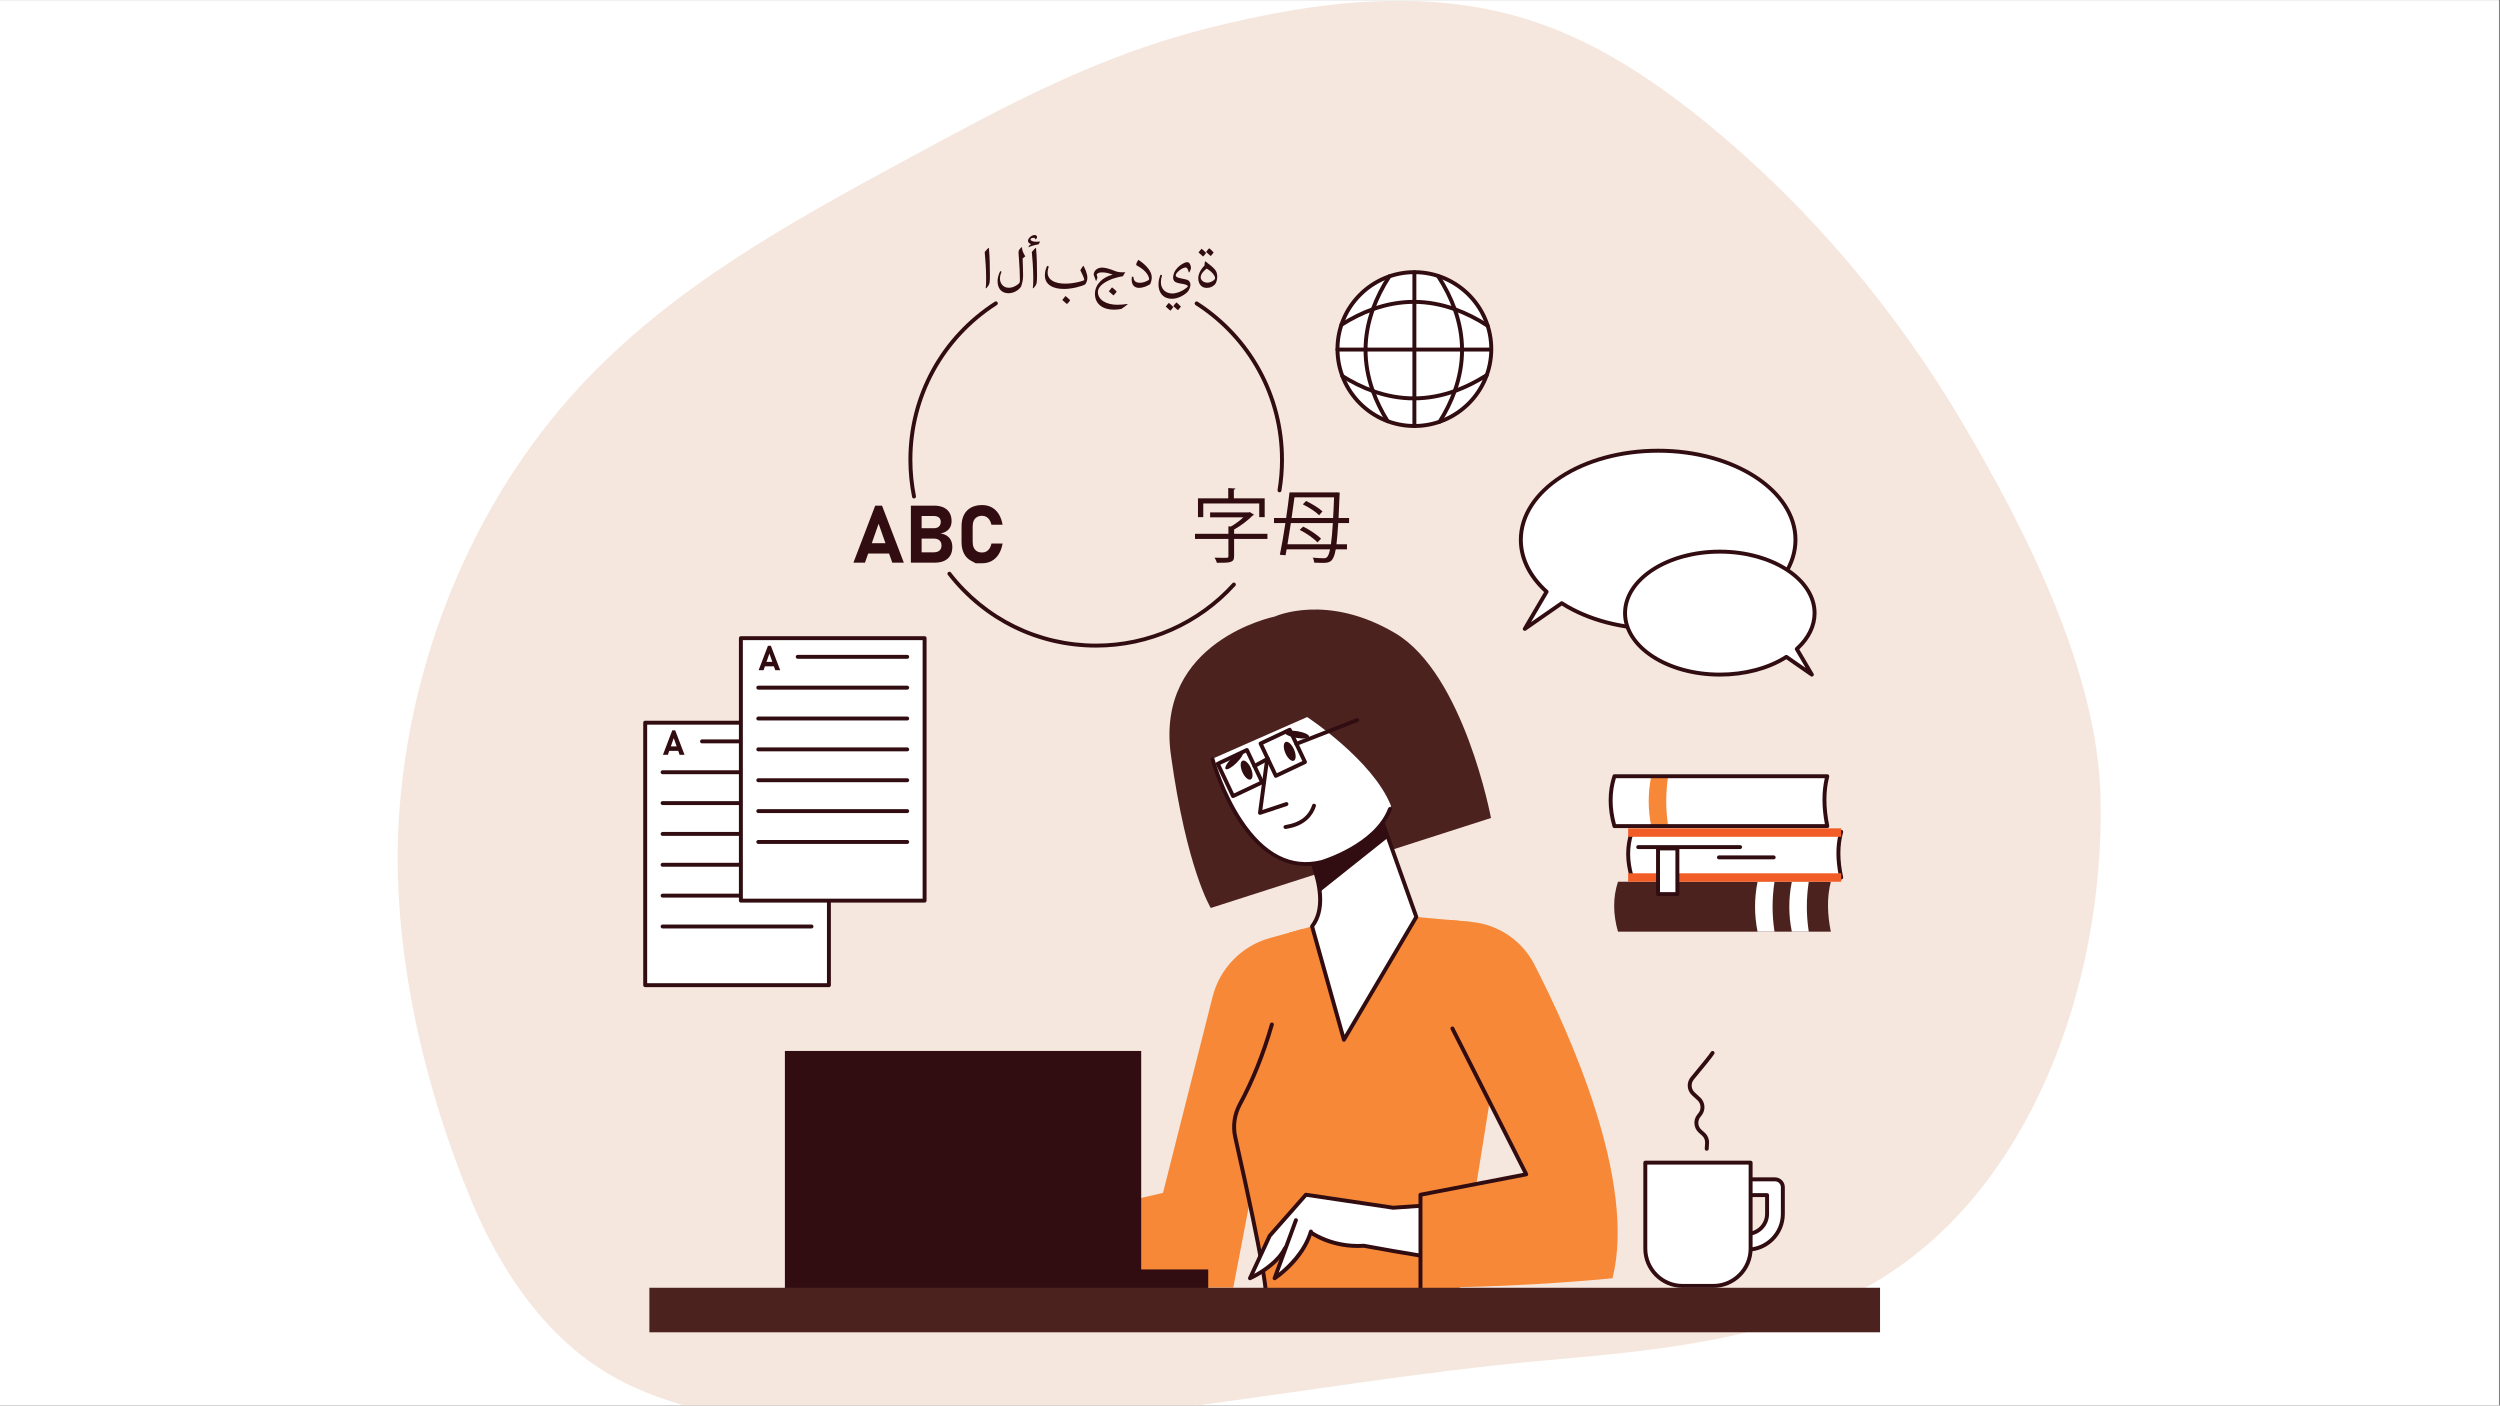 <svg xmlns="http://www.w3.org/2000/svg" xmlns:xlink="http://www.w3.org/1999/xlink" width="1366" zoomAndPan="magnify" viewBox="0 0 1024.5 576" height="768" preserveAspectRatio="xMidYMid meet" version="1.0"><rect x="0" y="0" width="1024.5" height="576" fill="#808080" stroke="none"/><defs><clipPath id="256315f651"><path d="M 0 0.141 L 1024 0.141 L 1024 575.859 L 0 575.859 Z M 0 0.141 " clip-rule="nonzero"/></clipPath><clipPath id="c06045a0b2"><path d="M 162.965 0.348 L 860.871 0.348 L 860.871 575.859 L 162.965 575.859 Z M 162.965 0.348 " clip-rule="nonzero"/></clipPath></defs><g clip-path="url(#256315f651)"><path fill="#ffffff" d="M 0 0.141 L 1024 0.141 L 1024 575.859 L 0 575.859 Z M 0 0.141 " fill-opacity="1" fill-rule="nonzero"/><path fill="#ffffff" d="M 0 0.141 L 1024 0.141 L 1024 575.859 L 0 575.859 Z M 0 0.141 " fill-opacity="1" fill-rule="nonzero"/></g><g clip-path="url(#c06045a0b2)"><path fill="#f5e7de" d="M 163.445 335.699 C 167.539 269.551 194.266 205.445 237.137 158.945 C 274.996 117.879 323.57 91.324 371.258 65.457 C 412.41 43.133 449.875 22.875 495.023 11.527 C 538.852 0.508 585.559 -5.727 629.352 9.059 C 655.629 17.93 679.336 33.895 701.129 51.875 C 742.145 85.711 777.301 127.48 804.832 174.285 C 830.059 217.164 859.75 275.238 860.812 326.938 C 862.426 405.383 831 488.883 768.082 525.645 C 727.594 549.297 678.27 553.48 633.414 557.477 C 582.184 562.039 531.379 570.781 480.352 577.285 C 426.133 584.195 371.277 588.609 316.789 582.516 C 291.375 579.676 265.477 574.281 243.75 559.457 C 221.031 543.965 204.543 519.156 193.352 492.445 C 173.574 445.246 160.223 387.734 163.445 335.699 " fill-opacity="1" fill-rule="nonzero"/></g><path fill="#ffffff" d="M 339.688 403.73 L 264.402 403.73 L 264.402 296.16 L 339.688 296.16 L 339.688 403.73 " fill-opacity="1" fill-rule="nonzero"/><path fill="#310d12" d="M 265.211 402.922 L 338.883 402.922 L 338.883 296.969 L 265.211 296.969 Z M 339.688 404.539 L 264.402 404.539 C 263.957 404.539 263.594 404.176 263.594 403.73 L 263.594 296.16 C 263.594 295.711 263.957 295.352 264.402 295.352 L 339.688 295.352 C 340.137 295.352 340.496 295.711 340.496 296.16 L 340.496 403.73 C 340.496 404.176 340.137 404.539 339.688 404.539 " fill-opacity="1" fill-rule="nonzero"/><path fill="#310d12" d="M 332.559 304.617 L 287.691 304.617 C 287.246 304.617 286.883 304.258 286.883 303.809 C 286.883 303.363 287.246 303.004 287.691 303.004 L 332.559 303.004 C 333.008 303.004 333.367 303.363 333.367 303.809 C 333.367 304.258 333.008 304.617 332.559 304.617 " fill-opacity="1" fill-rule="nonzero"/><path fill="#310d12" d="M 332.559 317.262 L 271.531 317.262 C 271.086 317.262 270.727 316.898 270.727 316.453 C 270.727 316.008 271.086 315.645 271.531 315.645 L 332.559 315.645 C 333.008 315.645 333.367 316.008 333.367 316.453 C 333.367 316.898 333.008 317.262 332.559 317.262 " fill-opacity="1" fill-rule="nonzero"/><path fill="#310d12" d="M 332.559 329.906 L 271.531 329.906 C 271.086 329.906 270.727 329.547 270.727 329.098 C 270.727 328.652 271.086 328.293 271.531 328.293 L 332.559 328.293 C 333.008 328.293 333.367 328.652 333.367 329.098 C 333.367 329.547 333.008 329.906 332.559 329.906 " fill-opacity="1" fill-rule="nonzero"/><path fill="#310d12" d="M 332.559 342.551 L 271.531 342.551 C 271.086 342.551 270.727 342.191 270.727 341.742 C 270.727 341.297 271.086 340.934 271.531 340.934 L 332.559 340.934 C 333.008 340.934 333.367 341.297 333.367 341.742 C 333.367 342.191 333.008 342.551 332.559 342.551 " fill-opacity="1" fill-rule="nonzero"/><path fill="#310d12" d="M 332.559 355.195 L 271.531 355.195 C 271.086 355.195 270.727 354.836 270.727 354.387 C 270.727 353.941 271.086 353.578 271.531 353.578 L 332.559 353.578 C 333.008 353.578 333.367 353.941 333.367 354.387 C 333.367 354.836 333.008 355.195 332.559 355.195 " fill-opacity="1" fill-rule="nonzero"/><path fill="#310d12" d="M 332.559 367.84 L 271.531 367.84 C 271.086 367.84 270.727 367.48 270.727 367.035 C 270.727 366.586 271.086 366.227 271.531 366.227 L 332.559 366.227 C 333.008 366.227 333.367 366.586 333.367 367.035 C 333.367 367.48 333.008 367.84 332.559 367.84 " fill-opacity="1" fill-rule="nonzero"/><path fill="#310d12" d="M 332.559 380.484 L 271.531 380.484 C 271.086 380.484 270.727 380.125 270.727 379.68 C 270.727 379.23 271.086 378.871 271.531 378.871 L 332.559 378.871 C 333.008 378.871 333.367 379.23 333.367 379.68 C 333.367 380.125 333.008 380.484 332.559 380.484 " fill-opacity="1" fill-rule="nonzero"/><path fill="#310d12" d="M 273.508 305.883 L 278.773 305.883 L 278.773 307.699 L 273.508 307.699 Z M 275.496 299.293 L 276.695 299.293 L 280.52 309.305 L 278.492 309.305 L 276.098 302.469 L 273.699 309.305 L 271.672 309.305 L 275.496 299.293 " fill-opacity="1" fill-rule="nonzero"/><path fill="#ffffff" d="M 378.902 369.082 L 303.613 369.082 L 303.613 261.512 L 378.902 261.512 L 378.902 369.082 " fill-opacity="1" fill-rule="nonzero"/><path fill="#310d12" d="M 304.422 368.277 L 378.094 368.277 L 378.094 262.32 L 304.422 262.32 Z M 378.902 369.891 L 303.613 369.891 C 303.168 369.891 302.805 369.531 302.805 369.082 L 302.805 261.512 C 302.805 261.062 303.168 260.703 303.613 260.703 L 378.902 260.703 C 379.348 260.703 379.707 261.062 379.707 261.512 L 379.707 369.082 C 379.707 369.531 379.348 369.891 378.902 369.891 " fill-opacity="1" fill-rule="nonzero"/><path fill="#310d12" d="M 371.773 269.973 L 326.902 269.973 C 326.457 269.973 326.098 269.609 326.098 269.164 C 326.098 268.715 326.457 268.355 326.902 268.355 L 371.773 268.355 C 372.219 268.355 372.578 268.715 372.578 269.164 C 372.578 269.609 372.219 269.973 371.773 269.973 " fill-opacity="1" fill-rule="nonzero"/><path fill="#310d12" d="M 371.773 282.613 L 310.742 282.613 C 310.297 282.613 309.938 282.254 309.938 281.805 C 309.938 281.359 310.297 281 310.742 281 L 371.773 281 C 372.219 281 372.578 281.359 372.578 281.805 C 372.578 282.254 372.219 282.613 371.773 282.613 " fill-opacity="1" fill-rule="nonzero"/><path fill="#310d12" d="M 371.773 295.258 L 310.742 295.258 C 310.297 295.258 309.938 294.898 309.938 294.453 C 309.938 294.004 310.297 293.645 310.742 293.645 L 371.773 293.645 C 372.219 293.645 372.578 294.004 372.578 294.453 C 372.578 294.898 372.219 295.258 371.773 295.258 " fill-opacity="1" fill-rule="nonzero"/><path fill="#310d12" d="M 371.773 307.906 L 310.742 307.906 C 310.297 307.906 309.938 307.543 309.938 307.098 C 309.938 306.652 310.297 306.289 310.742 306.289 L 371.773 306.289 C 372.219 306.289 372.578 306.652 372.578 307.098 C 372.578 307.543 372.219 307.906 371.773 307.906 " fill-opacity="1" fill-rule="nonzero"/><path fill="#310d12" d="M 371.773 320.547 L 310.742 320.547 C 310.297 320.547 309.938 320.188 309.938 319.742 C 309.938 319.293 310.297 318.934 310.742 318.934 L 371.773 318.934 C 372.219 318.934 372.578 319.293 372.578 319.742 C 372.578 320.188 372.219 320.547 371.773 320.547 " fill-opacity="1" fill-rule="nonzero"/><path fill="#310d12" d="M 371.773 333.195 L 310.742 333.195 C 310.297 333.195 309.938 332.832 309.938 332.387 C 309.938 331.941 310.297 331.578 310.742 331.578 L 371.773 331.578 C 372.219 331.578 372.578 331.941 372.578 332.387 C 372.578 332.832 372.219 333.195 371.773 333.195 " fill-opacity="1" fill-rule="nonzero"/><path fill="#310d12" d="M 371.773 345.84 L 310.742 345.84 C 310.297 345.84 309.938 345.477 309.938 345.027 C 309.938 344.582 310.297 344.223 310.742 344.223 L 371.773 344.223 C 372.219 344.223 372.578 344.582 372.578 345.027 C 372.578 345.477 372.219 345.84 371.773 345.84 " fill-opacity="1" fill-rule="nonzero"/><path fill="#310d12" d="M 312.719 271.234 L 317.984 271.234 L 317.984 273.055 L 312.719 273.055 Z M 314.707 264.648 L 315.906 264.648 L 319.734 274.656 L 317.703 274.656 L 315.309 267.82 L 312.91 274.656 L 310.883 274.656 L 314.707 264.648 " fill-opacity="1" fill-rule="nonzero"/><path fill="#310d12" d="M 374.562 204.273 C 374.188 204.273 373.848 204.008 373.773 203.621 C 372.777 198.652 372.27 193.535 372.27 188.418 C 372.27 162.098 385.504 137.879 407.668 123.629 C 408.043 123.391 408.543 123.5 408.785 123.875 C 409.023 124.25 408.914 124.75 408.539 124.992 C 386.84 138.941 373.887 162.652 373.887 188.418 C 373.887 193.426 374.379 198.438 375.355 203.305 C 375.445 203.742 375.16 204.168 374.723 204.258 C 374.668 204.266 374.613 204.273 374.562 204.273 " fill-opacity="1" fill-rule="nonzero"/><path fill="#310d12" d="M 524.336 201.746 C 524.293 201.746 524.25 201.742 524.203 201.734 C 523.762 201.664 523.465 201.246 523.539 200.809 C 524.211 196.742 524.555 192.574 524.555 188.418 C 524.555 162.676 511.617 138.977 489.945 125.023 C 489.57 124.781 489.465 124.277 489.703 123.902 C 489.945 123.531 490.445 123.422 490.824 123.66 C 512.953 137.914 526.168 162.121 526.168 188.418 C 526.168 192.66 525.82 196.918 525.133 201.07 C 525.066 201.465 524.727 201.746 524.336 201.746 " fill-opacity="1" fill-rule="nonzero"/><path fill="#310d12" d="M 449.219 265.379 C 425.289 265.379 403.129 254.523 388.422 235.602 C 388.152 235.25 388.215 234.742 388.566 234.469 C 388.918 234.195 389.426 234.258 389.699 234.613 C 404.098 253.137 425.789 263.762 449.219 263.762 C 470.441 263.762 490.793 254.738 505.055 239 C 505.355 238.668 505.863 238.645 506.195 238.941 C 506.523 239.242 506.551 239.754 506.25 240.086 C 491.684 256.16 470.898 265.379 449.219 265.379 " fill-opacity="1" fill-rule="nonzero"/><path fill="#310d12" d="M 354.02 222.594 L 366.309 222.594 L 366.309 226.832 L 354.02 226.832 Z M 358.664 207.215 L 361.457 207.215 L 370.391 230.578 L 365.652 230.578 L 360.059 214.621 L 354.469 230.578 L 349.73 230.578 L 358.664 207.215 " fill-opacity="1" fill-rule="nonzero"/><path fill="#310d12" d="M 375.211 226.336 L 382.664 226.336 C 383.672 226.336 384.449 226.094 385.004 225.605 C 385.555 225.117 385.828 224.434 385.828 223.555 L 385.828 223.508 C 385.828 222.918 385.707 222.414 385.461 221.996 C 385.215 221.578 384.852 221.262 384.375 221.043 C 383.898 220.82 383.328 220.711 382.664 220.711 L 375.211 220.711 L 375.211 216.469 L 382.664 216.469 C 383.574 216.469 384.281 216.238 384.777 215.777 C 385.273 215.32 385.523 214.672 385.523 213.836 C 385.523 213.086 385.273 212.5 384.777 212.082 C 384.281 211.664 383.574 211.457 382.664 211.457 L 375.211 211.457 L 375.211 207.215 L 382.809 207.215 C 384.32 207.215 385.609 207.465 386.68 207.961 C 387.75 208.461 388.566 209.184 389.121 210.129 C 389.68 211.078 389.957 212.215 389.957 213.543 C 389.957 214.453 389.777 215.262 389.418 215.965 C 389.062 216.664 388.539 217.242 387.852 217.691 C 387.168 218.141 386.344 218.445 385.379 218.605 C 386.406 218.746 387.289 219.059 388.023 219.547 C 388.758 220.035 389.312 220.668 389.695 221.449 C 390.074 222.234 390.262 223.137 390.262 224.164 L 390.262 224.215 C 390.262 225.555 389.984 226.699 389.418 227.652 C 388.859 228.605 388.039 229.332 386.961 229.832 C 385.887 230.328 384.594 230.578 383.082 230.578 L 375.211 230.578 Z M 373.281 207.215 L 377.684 207.215 L 377.684 230.578 L 373.281 230.578 L 373.281 207.215 " fill-opacity="1" fill-rule="nonzero"/><path fill="#310d12" d="M 399.82 230.82 C 399.82 230.82 399.191 230.48 397.926 229.797 C 396.664 229.117 395.699 228.125 395.035 226.824 C 394.371 225.523 394.039 223.953 394.039 222.109 L 394.039 215.699 C 394.039 213.855 394.371 212.281 395.035 210.98 C 395.699 209.68 396.664 208.688 397.926 208.004 C 399.191 207.316 400.711 206.973 402.488 206.973 C 403.957 206.973 405.27 207.289 406.426 207.922 C 407.582 208.555 408.539 209.473 409.293 210.676 C 410.047 211.883 410.57 213.336 410.859 215.039 L 406.297 215.039 C 406.125 214.27 405.859 213.609 405.504 213.062 C 405.145 212.516 404.711 212.098 404.199 211.809 C 403.691 211.52 403.121 211.375 402.488 211.375 C 401.664 211.375 400.965 211.543 400.383 211.883 C 399.805 212.219 399.367 212.711 399.059 213.359 C 398.754 214.008 398.602 214.789 398.602 215.699 L 398.602 222.109 C 398.602 223.02 398.754 223.797 399.059 224.438 C 399.367 225.082 399.805 225.57 400.383 225.91 C 400.965 226.246 401.664 226.414 402.488 226.414 C 403.133 226.414 403.711 226.273 404.227 225.992 C 404.738 225.707 405.172 225.293 405.527 224.742 C 405.879 224.199 406.137 223.535 406.297 222.754 L 410.859 222.754 C 410.559 224.453 410.031 225.91 409.277 227.113 C 408.523 228.32 407.57 229.238 406.418 229.871 C 405.266 230.504 403.957 230.82 402.488 230.82 C 400.711 230.82 399.82 230.82 399.82 230.82 " fill-opacity="1" fill-rule="nonzero"/><path fill="#310d12" d="M 403.934 118.047 C 404.094 117.039 404.109 115.898 404.109 114.836 L 404.109 113.262 C 404.109 110.32 403.789 106.047 403.531 103.266 C 403.98 102.688 404.609 102.016 405.105 101.562 L 405.25 101.613 C 405.586 105.113 405.668 109.18 405.668 112.926 C 405.668 113.902 405.637 114.867 405.555 115.574 C 405.508 116.457 405.074 117.133 404.141 118.164 L 403.934 118.047 " fill-opacity="1" fill-rule="nonzero"/><path fill="#310d12" d="M 418.809 101.324 C 418.809 102.465 419.309 103.719 420.16 105.035 C 419.852 105.34 419.5 105.629 419.066 105.934 C 419.148 108.008 419.258 110.562 419.258 112.637 C 419.258 113.727 419.258 115.078 418.473 117.359 C 417.973 118.164 417.348 118.707 416.641 119.16 C 415.613 119.832 414.344 120.172 413.281 120.172 C 411.887 120.172 410.73 119.688 409.941 118.789 C 409.203 117.938 408.801 116.715 408.801 115.156 C 408.801 113.809 409.234 112.457 409.875 111.109 L 410.453 111.332 C 410.055 112.25 409.781 113.199 409.781 114.129 C 409.781 115.078 410.039 115.898 410.598 116.621 C 411.258 117.488 412.238 117.922 413.379 117.922 C 414.453 117.922 415.371 117.617 416.16 117.148 C 416.961 116.73 417.586 116.234 417.91 115.641 C 417.941 115.301 417.957 114.965 417.957 114.645 C 417.957 112.219 417.797 109.246 417.539 105.66 C 417.492 105.004 417.395 104.262 417.395 103.559 C 417.395 103.09 417.441 102.656 417.73 102.285 C 417.957 101.949 418.297 101.613 418.695 101.273 L 418.809 101.324 " fill-opacity="1" fill-rule="nonzero"/><path fill="#310d12" d="M 423.242 118.047 C 423.406 117.039 423.422 115.898 423.422 114.836 L 423.422 113.262 C 423.422 110.32 423.098 106.047 422.84 103.266 C 423.293 102.688 423.918 102.016 424.418 101.562 L 424.562 101.613 C 424.898 105.113 424.98 109.18 424.98 112.926 C 424.98 113.902 424.945 114.867 424.867 115.574 C 424.816 116.457 424.383 117.133 423.453 118.164 Z M 426.234 99.043 C 426.039 99.445 425.828 99.812 425.605 100.133 C 424 100.391 422.602 100.809 421.43 101.34 L 421.395 101.289 L 421.781 100.617 C 421.926 100.441 422.246 100.184 422.52 100.086 L 422.52 100.039 C 421.766 99.812 421.27 99.332 421.27 98.641 C 421.27 98.207 421.574 97.645 422.023 97.227 C 422.551 96.711 423.309 96.309 423.965 96.309 C 424.609 96.309 424.98 96.68 424.98 97.098 C 424.98 97.516 424.723 97.836 424.465 98.141 L 424.434 98.141 C 424.258 97.789 424.094 97.562 423.918 97.516 C 423.805 97.484 423.613 97.469 423.422 97.469 C 422.855 97.469 422.297 97.789 422.297 98.027 C 422.297 98.801 423.645 99.059 424.594 99.059 C 425.141 99.059 425.684 99.023 426.234 98.996 L 426.234 99.043 " fill-opacity="1" fill-rule="nonzero"/><path fill="#310d12" d="M 436.625 121.309 C 437.285 121.793 437.926 122.371 438.555 123.031 C 438.199 123.609 437.766 124.137 437.219 124.605 C 436.594 124.012 435.969 123.496 435.324 122.949 C 435.758 122.371 436.191 121.809 436.625 121.309 Z M 436.066 118.418 C 431.613 118.418 428.191 116.781 428.191 112.828 C 428.191 111.527 428.449 110.242 429.141 108.941 L 429.781 109.211 C 429.477 110.129 429.316 110.945 429.316 111.652 C 429.316 114.902 432.516 116.234 436.547 116.234 C 438.426 116.234 440.258 115.961 442.039 115.543 C 442.777 115.367 443.504 115.172 444.16 114.887 C 444.289 114.836 444.32 114.758 444.32 114.707 C 444.32 113.953 443.551 112.379 442.715 110.738 C 443.102 110.047 443.504 109.438 443.922 108.922 L 444 108.922 C 444.738 110.223 445.605 112.234 445.605 113.824 C 445.605 115.027 445.203 115.75 444.754 116.508 C 443.359 117.359 439.246 118.418 436.066 118.418 " fill-opacity="1" fill-rule="nonzero"/><path fill="#310d12" d="M 455.695 117.762 C 456.355 118.242 456.996 118.82 457.625 119.48 C 457.27 120.059 456.836 120.586 456.289 121.055 C 455.664 120.461 455.035 119.945 454.395 119.398 C 454.828 118.82 455.262 118.258 455.695 117.762 Z M 455.922 112.523 C 454.059 111.832 452.934 111.625 451.457 111.625 C 450.539 111.625 449.863 111.91 449.414 112.426 L 449.734 113.777 L 449.285 115.047 L 449.109 115.094 L 448.18 112.555 C 448.309 110.77 449.734 109.664 451.664 109.664 C 452.742 109.664 454.445 110.047 456.934 111.059 C 457.707 111.363 458.492 111.559 459.68 111.574 L 461.094 111.559 L 461.109 111.59 L 460.145 113.215 C 459.051 113.324 456.598 114 455.855 114.273 C 452.34 115.59 449.914 117.488 449.914 119.625 C 449.914 122.965 453.445 124.895 457.93 124.895 C 459.375 124.895 460.742 124.75 462.059 124.543 L 462.105 124.703 C 461.285 125.375 460.371 126.113 459.488 126.613 C 458.652 126.773 457.59 126.902 456.453 126.902 C 452.227 126.902 448.707 124.848 448.707 120.379 C 448.707 116.555 451.938 113.52 455.938 112.57 L 455.922 112.523 " fill-opacity="1" fill-rule="nonzero"/><path fill="#310d12" d="M 464.469 113.406 C 464.516 114.785 465.094 115.879 467.105 115.879 C 468.355 115.879 469.418 115.496 470.59 114.836 C 470.797 114.723 470.91 114.578 470.91 114.449 C 470.91 113.582 470.348 112.441 469.398 111.398 C 468.484 110.418 467.266 109.551 466.121 108.969 C 465.738 108.777 465.609 108.57 465.609 108.375 C 465.609 107.977 466.059 107.141 466.426 106.547 L 466.555 106.527 C 467.859 107.332 469.32 108.523 470.398 109.855 C 471.375 111.074 471.988 112.312 471.988 113.664 C 471.988 114.66 471.73 115.609 471.312 116.477 C 469.883 117.324 468.355 117.969 466.844 117.969 C 465.016 117.969 463.762 116.957 463.762 114.578 C 463.762 114.324 463.762 113.922 463.844 113.406 L 464.469 113.406 " fill-opacity="1" fill-rule="nonzero"/><path fill="#310d12" d="M 482.703 127.109 C 482.043 126.484 481.465 125.969 480.824 125.441 C 481.242 124.863 481.691 124.332 482.094 123.914 C 482.75 124.43 483.297 124.957 483.922 125.633 C 483.473 126.277 483.152 126.691 482.703 127.109 Z M 479.602 127.32 C 478.941 126.691 478.363 126.18 477.723 125.648 C 478.141 125.07 478.59 124.543 478.992 124.125 C 479.652 124.637 480.195 125.168 480.824 125.844 C 480.375 126.484 480.051 126.902 479.602 127.32 Z M 487.168 111.625 C 486.863 110.258 486.398 109.613 485.949 109.613 C 485.242 109.613 484.246 110.082 483.395 110.754 C 482.492 111.461 481.82 112.25 481.82 112.828 C 481.82 114.258 485.996 114.082 487.121 114.996 C 487.539 115.383 487.828 115.898 487.828 116.797 C 487.828 117.648 487.25 119.062 486.508 119.77 C 484.938 121.246 482.477 122.438 480.309 122.438 C 476.566 122.438 474.75 119.914 474.75 116.539 C 474.75 115.047 475.086 113.758 475.602 112.57 L 476.23 112.781 C 475.875 113.855 475.73 114.773 475.73 115.59 C 475.73 118.629 477.805 120.27 480.453 120.27 C 481.449 120.27 483.168 119.883 484.793 118.934 C 485.82 118.324 486.785 117.566 486.785 117.324 C 486.785 116.844 485.609 116.477 484.277 116.281 C 482.863 116.074 481.754 115.77 481.336 115.301 C 481 114.93 480.742 114.48 480.742 113.855 C 480.742 112.234 481.434 110.867 482.527 109.727 C 483.652 108.57 485.402 107.445 486.508 107.445 C 487.023 107.445 487.395 107.703 487.684 108.297 C 487.941 108.844 488.07 109.375 488.07 109.809 C 488.07 110.191 487.684 111.027 487.41 111.59 L 487.168 111.625 " fill-opacity="1" fill-rule="nonzero"/><path fill="#310d12" d="M 496.133 104.922 C 495.477 104.297 494.895 103.781 494.254 103.25 C 494.672 102.672 495.121 102.141 495.523 101.723 C 496.184 102.238 496.727 102.77 497.355 103.445 C 496.906 104.086 496.582 104.504 496.133 104.922 Z M 492.039 113.664 C 492.039 114.852 493.34 115.832 494.723 115.832 C 495.652 115.832 496.473 115.508 497.227 114.965 C 497.738 114.594 497.934 114.242 497.934 113.902 C 497.934 113.359 497.5 112.699 497.066 112.152 C 496.406 111.332 495.426 110.609 494.48 110.062 C 492.969 111.27 492.039 112.457 492.039 113.664 Z M 493.035 105.129 C 492.375 104.504 491.797 103.988 491.156 103.461 C 491.57 102.883 492.02 102.352 492.422 101.934 C 493.082 102.445 493.629 102.98 494.254 103.652 C 493.805 104.297 493.484 104.715 493.035 105.129 Z M 493.789 107.188 L 494.012 107.105 C 495.012 108.039 498.027 109.887 498.578 111.703 C 498.785 112.395 498.816 112.906 498.816 113.504 C 498.816 114.48 498.461 115.879 497.949 116.492 C 496.953 117.551 495.797 117.969 494.625 117.969 C 493.82 117.969 493.18 117.809 492.695 117.488 C 491.57 116.766 491.039 115.48 491.039 113.922 C 491.039 112.844 491.539 111.668 492.02 110.836 C 492.391 110.191 492.871 109.551 493.613 108.797 C 493.613 108.266 493.707 107.719 493.789 107.188 " fill-opacity="1" fill-rule="nonzero"/><path fill="#310d12" d="M 493.098 206.32 L 493.098 211.914 L 490.926 211.914 L 490.926 204.211 L 503.332 204.211 L 503.332 200 L 506.293 200.199 C 506.262 200.43 506.098 200.594 505.637 200.66 L 505.637 204.211 L 518.27 204.211 L 518.27 211.914 L 516.031 211.914 L 516.031 206.32 Z M 519.387 218.758 L 519.387 220.863 L 505.734 220.863 L 505.734 227.973 C 505.734 230.605 504.152 230.637 498.691 230.637 C 498.527 230.047 498.098 229.156 497.738 228.531 C 499.055 228.566 500.336 228.598 501.258 228.598 C 503.301 228.598 503.398 228.598 503.398 227.941 L 503.398 220.863 L 489.711 220.863 L 489.711 218.758 L 503.398 218.758 L 503.398 215.699 L 504.418 215.762 C 506.195 214.746 508.07 213.363 509.516 212.012 L 495.895 212.012 L 495.895 209.973 L 511.754 209.973 L 512.148 209.84 L 513.895 210.926 C 513.828 211.09 513.598 211.191 513.402 211.223 C 511.523 213.133 508.531 215.434 505.734 217.012 L 505.734 218.758 L 519.387 218.758 " fill-opacity="1" fill-rule="nonzero"/><path fill="#310d12" d="M 540.578 211.125 C 539.195 209.711 536.301 207.867 533.898 206.68 L 535.215 205.301 C 537.617 206.418 540.512 208.195 541.957 209.578 Z M 534.027 215.797 C 536.66 217.082 539.82 219.152 541.367 220.766 L 539.887 222.277 C 538.406 220.633 535.312 218.496 532.613 217.145 Z M 546.301 212.277 C 546.465 209.809 546.598 207.012 546.699 203.82 L 530.477 203.82 C 530.113 206.484 529.719 209.379 529.293 212.277 Z M 528.996 214.348 C 528.535 217.41 528.043 220.402 527.613 223.035 L 545.414 223.035 C 545.711 220.93 545.973 218.102 546.203 214.348 Z M 552.848 214.348 L 548.41 214.348 C 548.176 218.035 547.949 220.863 547.684 223.035 L 551.996 223.035 L 551.996 225.109 L 547.387 225.109 C 546.465 230.309 544.988 230.672 541.992 230.672 C 540.973 230.672 539.754 230.637 538.57 230.574 C 538.535 229.98 538.309 229.09 537.945 228.531 C 539.984 228.73 541.73 228.762 542.52 228.762 C 543.605 228.762 544.363 228.434 545.051 225.109 L 527.254 225.109 C 527.121 225.965 526.957 226.789 526.824 227.543 L 524.488 227.348 C 525.211 223.957 526.004 219.254 526.758 214.348 L 522.086 214.348 L 522.086 212.277 L 527.055 212.277 C 527.613 208.59 528.074 204.938 528.438 201.777 L 547.289 201.777 L 547.785 201.746 C 547.914 201.746 548.047 201.777 549.035 201.875 C 549.035 202.074 548.969 202.406 548.969 202.602 C 548.836 206.289 548.672 209.512 548.539 212.277 L 552.848 212.277 L 552.848 214.348 " fill-opacity="1" fill-rule="nonzero"/><path fill="#ffffff" d="M 611.125 143.055 C 611.125 160.457 597.02 174.57 579.613 174.57 C 562.211 174.57 548.102 160.457 548.102 143.055 C 548.102 125.648 562.211 111.535 579.613 111.535 C 597.02 111.535 611.125 125.648 611.125 143.055 " fill-opacity="1" fill-rule="nonzero"/><path fill="#310d12" d="M 579.613 112.344 C 562.684 112.344 548.91 126.121 548.91 143.055 C 548.91 159.984 562.684 173.762 579.613 173.762 C 596.543 173.762 610.316 159.984 610.316 143.055 C 610.316 126.121 596.543 112.344 579.613 112.344 Z M 579.613 175.379 C 561.793 175.379 547.293 160.879 547.293 143.055 C 547.293 125.23 561.793 110.73 579.613 110.73 C 597.434 110.73 611.934 125.23 611.934 143.055 C 611.934 160.879 597.434 175.379 579.613 175.379 " fill-opacity="1" fill-rule="nonzero"/><path fill="#310d12" d="M 579.613 175.379 C 579.168 175.379 578.805 175.016 578.805 174.57 L 578.805 111.535 C 578.805 111.09 579.168 110.727 579.613 110.727 C 580.062 110.727 580.422 111.09 580.422 111.535 L 580.422 174.57 C 580.422 175.016 580.062 175.379 579.613 175.379 " fill-opacity="1" fill-rule="nonzero"/><path fill="#310d12" d="M 568.648 173.414 C 568.375 173.414 568.113 173.277 567.961 173.031 C 565.383 168.875 563.32 164.668 561.844 160.527 C 561.836 160.508 561.828 160.488 561.82 160.465 C 559.781 154.738 558.766 148.945 558.797 143.242 C 558.82 137.691 559.84 132.055 561.824 126.492 C 561.828 126.473 561.836 126.449 561.844 126.43 C 563.469 121.898 565.766 117.316 568.672 112.809 C 568.914 112.438 569.414 112.328 569.785 112.57 C 570.164 112.809 570.27 113.312 570.027 113.688 C 567.199 118.07 564.965 122.523 563.383 126.926 C 563.379 126.945 563.371 126.965 563.363 126.984 C 561.43 132.391 560.438 137.863 560.414 143.25 C 560.383 148.785 561.375 154.414 563.363 159.977 C 563.371 159.996 563.379 160.02 563.383 160.039 C 564.824 164.055 566.824 168.137 569.332 172.18 C 569.57 172.559 569.449 173.055 569.07 173.293 C 568.941 173.375 568.793 173.414 568.648 173.414 " fill-opacity="1" fill-rule="nonzero"/><path fill="#310d12" d="M 589.969 173.633 C 589.82 173.633 589.672 173.59 589.539 173.508 C 589.164 173.273 589.047 172.773 589.281 172.395 C 591.84 168.312 593.891 164.152 595.371 160.035 C 595.379 160.016 595.383 159.996 595.391 159.977 C 597.379 154.414 598.371 148.785 598.34 143.25 C 598.316 137.859 597.324 132.391 595.391 126.984 C 595.379 126.961 595.375 126.941 595.371 126.922 C 593.754 122.426 591.473 117.906 588.59 113.488 C 588.348 113.113 588.449 112.613 588.824 112.371 C 589.199 112.125 589.699 112.23 589.941 112.605 C 592.906 117.148 595.25 121.801 596.91 126.43 C 596.918 126.453 596.926 126.473 596.93 126.496 C 598.914 132.055 599.934 137.688 599.957 143.242 C 599.988 148.945 598.973 154.742 596.93 160.469 C 596.926 160.488 596.918 160.508 596.91 160.527 C 595.387 164.773 593.281 169.055 590.656 173.254 C 590.5 173.496 590.238 173.633 589.969 173.633 " fill-opacity="1" fill-rule="nonzero"/><path fill="#310d12" d="M 610.461 144.055 L 548.102 144.055 C 547.652 144.055 547.289 143.691 547.289 143.246 C 547.289 142.797 547.652 142.438 548.102 142.438 L 610.461 142.438 C 610.906 142.438 611.266 142.797 611.266 143.246 C 611.266 143.691 610.906 144.055 610.461 144.055 " fill-opacity="1" fill-rule="nonzero"/><path fill="#310d12" d="M 579.348 164.062 C 573.707 164.062 567.984 163.039 562.332 161.016 C 562.293 161.004 562.262 160.988 562.23 160.973 C 558.07 159.48 553.848 157.406 549.676 154.801 C 549.297 154.566 549.184 154.066 549.418 153.688 C 549.652 153.309 550.152 153.191 550.531 153.43 C 554.637 155.992 558.789 158.031 562.875 159.488 C 562.91 159.5 562.941 159.516 562.973 159.531 C 568.508 161.496 574.105 162.473 579.605 162.445 C 584.965 162.422 590.406 161.441 595.781 159.531 C 595.812 159.512 595.844 159.5 595.879 159.488 C 600.164 157.957 604.52 155.793 608.832 153.055 C 609.207 152.812 609.707 152.926 609.945 153.301 C 610.184 153.68 610.074 154.18 609.699 154.418 C 605.32 157.199 600.887 159.406 596.523 160.973 C 596.488 160.988 596.457 161.004 596.426 161.016 C 590.844 163.012 585.188 164.039 579.613 164.062 C 579.527 164.062 579.438 164.062 579.348 164.062 " fill-opacity="1" fill-rule="nonzero"/><path fill="#310d12" d="M 609.645 134.285 C 609.492 134.285 609.34 134.242 609.207 134.152 C 604.742 131.277 600.262 129.031 595.879 127.473 C 595.844 127.461 595.809 127.445 595.773 127.43 C 590.402 125.52 584.965 124.539 579.605 124.516 C 574.109 124.496 568.508 125.465 562.977 127.43 C 562.941 127.445 562.91 127.461 562.871 127.473 C 558.68 128.965 554.395 131.082 550.141 133.773 C 549.762 134.008 549.262 133.895 549.023 133.52 C 548.785 133.145 548.898 132.641 549.277 132.402 C 553.598 129.672 557.957 127.512 562.23 125.988 C 562.262 125.969 562.293 125.953 562.332 125.945 C 568.074 123.891 573.879 122.855 579.617 122.898 C 585.188 122.922 590.844 123.945 596.426 125.945 C 596.457 125.957 596.492 125.969 596.523 125.988 C 600.988 127.586 605.551 129.875 610.082 132.797 C 610.457 133.039 610.566 133.539 610.324 133.91 C 610.168 134.152 609.91 134.285 609.645 134.285 " fill-opacity="1" fill-rule="nonzero"/><path fill="#ffffff" d="M 679.512 184.699 C 648.43 184.699 623.238 201.047 623.238 221.211 C 623.238 229.152 627.16 236.5 633.797 242.492 L 624.852 257.719 L 639.992 247.195 C 650.156 253.699 664.109 257.719 679.512 257.719 C 710.59 257.719 735.785 241.371 735.785 221.211 C 735.785 201.047 710.59 184.699 679.512 184.699 " fill-opacity="1" fill-rule="nonzero"/><path fill="#310d12" d="M 639.992 246.387 C 640.145 246.387 640.297 246.43 640.43 246.516 C 650.902 253.219 664.781 256.91 679.512 256.91 C 710.094 256.91 734.977 240.895 734.977 221.211 C 734.977 201.523 710.094 185.512 679.512 185.512 C 648.926 185.512 624.043 201.523 624.043 221.211 C 624.043 228.66 627.605 235.812 634.34 241.891 C 634.625 242.148 634.688 242.566 634.496 242.898 L 627.414 254.953 L 639.535 246.531 C 639.672 246.434 639.832 246.387 639.992 246.387 Z M 624.855 258.527 C 624.656 258.527 624.457 258.453 624.305 258.309 C 624.023 258.051 623.965 257.637 624.156 257.309 L 632.77 242.645 C 626.004 236.348 622.43 228.945 622.43 221.211 C 622.43 200.633 648.035 183.895 679.512 183.895 C 710.984 183.895 736.594 200.633 736.594 221.211 C 736.594 241.785 710.984 258.527 679.512 258.527 C 664.688 258.527 650.688 254.852 640.016 248.164 L 625.312 258.379 C 625.176 258.48 625.016 258.527 624.855 258.527 " fill-opacity="1" fill-rule="nonzero"/><path fill="#ffffff" d="M 704.777 226.066 C 726.227 226.066 743.613 237.344 743.613 251.258 C 743.613 256.742 740.906 261.809 736.324 265.941 L 742.5 276.453 L 732.051 269.191 C 725.035 273.68 715.406 276.453 704.777 276.453 C 683.328 276.453 665.945 265.172 665.945 251.258 C 665.945 237.344 683.328 226.066 704.777 226.066 " fill-opacity="1" fill-rule="nonzero"/><path fill="#310d12" d="M 704.777 226.871 C 683.809 226.871 666.75 237.812 666.75 251.258 C 666.75 264.707 683.809 275.645 704.777 275.645 C 714.895 275.645 724.426 273.109 731.613 268.508 C 731.887 268.332 732.242 268.34 732.508 268.527 L 739.938 273.688 L 735.625 266.352 C 735.434 266.023 735.496 265.602 735.781 265.344 C 740.375 261.199 742.805 256.328 742.805 251.258 C 742.805 237.812 725.746 226.871 704.777 226.871 Z M 742.5 277.262 C 742.336 277.262 742.176 277.215 742.035 277.117 L 732.027 270.16 C 724.641 274.742 714.988 277.262 704.777 277.262 C 682.918 277.262 665.137 265.598 665.137 251.258 C 665.137 236.922 682.918 225.254 704.777 225.254 C 726.637 225.254 744.422 236.922 744.422 251.258 C 744.422 256.613 741.977 261.73 737.352 266.098 L 743.195 276.043 C 743.387 276.371 743.324 276.785 743.047 277.047 C 742.895 277.188 742.695 277.262 742.5 277.262 " fill-opacity="1" fill-rule="nonzero"/><path fill="#f68837" d="M 533.578 380.746 L 520.473 384.379 C 508.859 387.598 499.867 396.801 496.914 408.484 L 476.598 488.84 L 411.289 503.961 L 411.289 527.633 L 505.398 527.633 L 533.578 380.746 " fill-opacity="1" fill-rule="nonzero"/><path fill="#f68837" d="M 558.727 373.805 L 528.398 382.18 C 528.398 382.18 525.797 419.906 508.105 452.543 C 505.875 456.66 505.168 461.434 506.199 466 C 518.609 520.961 518.609 528.395 518.609 528.395 L 598.082 528.395 L 615.949 417.348 L 602.336 377.766 L 558.727 373.805 " fill-opacity="1" fill-rule="nonzero"/><path fill="#310d12" d="M 518.609 529.199 C 518.164 529.199 517.805 528.84 517.805 528.391 C 517.801 528.082 517.578 520.055 505.41 466.18 C 504.348 461.465 505.051 456.484 507.395 452.16 C 512.582 442.594 516.973 431.641 520.445 419.602 C 520.566 419.172 521.016 418.926 521.445 419.051 C 521.875 419.172 522.121 419.621 521.996 420.051 C 518.492 432.199 514.059 443.262 508.816 452.93 C 506.66 456.914 506.008 461.488 506.988 465.824 C 519.277 520.242 519.418 528.086 519.418 528.391 C 519.418 528.84 519.059 529.199 518.609 529.199 " fill-opacity="1" fill-rule="nonzero"/><path fill="#ffffff" d="M 598.27 493.023 L 570.895 494.926 L 535.152 489.602 L 520.32 506.43 L 512.242 523.828 C 512.242 523.828 522.793 519.074 526.5 511.66 C 535.059 503.578 535.059 503.578 535.059 503.578 C 535.059 503.578 544.184 511.469 558.918 510.52 C 575.172 513.562 599.41 517.363 599.41 517.363 L 598.27 493.023 " fill-opacity="1" fill-rule="nonzero"/><path fill="#310d12" d="M 521.008 506.879 L 513.965 522.035 C 517.16 520.273 523.223 516.41 525.777 511.301 C 525.82 511.215 525.879 511.137 525.945 511.074 L 534.504 502.992 C 534.805 502.707 535.27 502.695 535.586 502.969 C 535.672 503.043 544.66 510.625 558.863 509.711 C 558.93 509.707 558.996 509.711 559.066 509.723 C 573.281 512.387 593.855 515.668 598.559 516.41 L 597.504 493.887 L 570.949 495.734 C 570.891 495.734 570.832 495.734 570.773 495.727 L 535.469 490.465 Z M 512.242 524.637 C 512.031 524.637 511.824 524.555 511.668 524.398 C 511.43 524.156 511.367 523.793 511.512 523.488 L 519.59 506.09 C 519.621 506.02 519.668 505.953 519.719 505.895 L 534.547 489.066 C 534.727 488.863 535 488.766 535.27 488.801 L 570.926 494.113 L 598.215 492.219 C 598.43 492.207 598.645 492.277 598.805 492.422 C 598.969 492.566 599.066 492.77 599.078 492.988 L 600.219 517.324 C 600.23 517.566 600.133 517.805 599.949 517.965 C 599.77 518.129 599.523 518.195 599.285 518.164 C 599.043 518.125 574.949 514.34 558.867 511.332 C 545.938 512.133 537.344 506.363 535.102 504.648 L 527.156 512.152 C 523.312 519.66 513.016 524.367 512.574 524.566 C 512.469 524.613 512.355 524.637 512.242 524.637 " fill-opacity="1" fill-rule="nonzero"/><path fill="#ffffff" d="M 531.242 499.562 L 522.332 523.828 C 522.332 523.828 535.027 515.531 537.688 502.812 C 529.496 498.684 531.242 499.562 531.242 499.562 " fill-opacity="1" fill-rule="nonzero"/><path fill="#310d12" d="M 522.332 524.637 C 522.156 524.637 521.977 524.578 521.832 524.461 C 521.559 524.246 521.453 523.879 521.574 523.551 L 530.316 499.75 C 530.469 499.328 530.934 499.113 531.352 499.27 C 531.77 499.426 531.984 499.887 531.832 500.305 L 524.027 521.555 C 527.457 518.797 534.039 512.641 536.441 504.449 C 536.566 504.02 537.016 503.777 537.445 503.902 C 537.875 504.027 538.121 504.477 537.992 504.902 C 534.527 516.715 523.254 524.191 522.777 524.504 C 522.641 524.594 522.484 524.637 522.332 524.637 " fill-opacity="1" fill-rule="nonzero"/><path fill="#f68837" d="M 593.156 376.93 L 602.805 377.785 C 613.879 378.766 623.676 385.344 628.766 395.23 C 643.441 423.75 670.703 484.281 660.816 523.828 C 617.09 528.012 582.109 527.633 582.109 527.633 L 582.109 489.602 L 625.457 481.234 L 595.039 421.152 L 593.156 376.93 " fill-opacity="1" fill-rule="nonzero"/><path fill="#310d12" d="M 582.109 528.441 C 581.664 528.441 581.301 528.078 581.301 527.633 L 581.301 489.602 C 581.301 489.215 581.574 488.883 581.957 488.809 L 624.25 480.645 L 594.48 421.844 C 594.281 421.445 594.441 420.957 594.836 420.754 C 595.238 420.551 595.723 420.711 595.922 421.109 L 626.176 480.871 C 626.293 481.098 626.293 481.363 626.18 481.594 C 626.07 481.82 625.859 481.98 625.609 482.031 L 582.918 490.27 L 582.918 527.633 C 582.918 528.078 582.559 528.441 582.109 528.441 " fill-opacity="1" fill-rule="nonzero"/><path fill="#4c221f" d="M 522.332 252.684 C 522.332 252.684 473.363 262.57 479.828 309.344 C 486.293 356.121 496.176 372.094 496.176 372.094 L 611.008 335.207 C 611.008 335.207 599.98 276.258 571.844 259.527 C 543.707 242.793 522.332 252.684 522.332 252.684 " fill-opacity="1" fill-rule="nonzero"/><path fill="#ffffff" d="M 580.41 375.777 L 550.742 426.09 C 550.742 426.09 550.742 426.09 537.684 379.617 C 540.68 375.793 541.375 370.773 540.82 365.555 C 540.164 359.371 537.773 352.891 535.406 347.734 C 532.691 341.836 530.008 337.672 530.008 337.672 L 559.613 317.438 L 564.324 330.641 L 568.816 343.266 L 580.41 375.777 " fill-opacity="1" fill-rule="nonzero"/><path fill="#310d12" d="M 568.816 343.266 L 540.82 365.555 C 540.164 359.371 537.773 352.891 535.406 347.734 L 564.324 330.641 L 568.816 343.266 " fill-opacity="1" fill-rule="nonzero"/><path fill="#310d12" d="M 538.574 379.785 L 551.008 424.051 L 579.523 375.691 L 559.207 318.695 L 531.109 337.902 C 533.855 342.363 548.133 366.875 538.574 379.785 Z M 550.742 426.902 C 550.707 426.902 550.672 426.898 550.637 426.895 C 550.316 426.852 550.051 426.625 549.961 426.312 L 536.91 379.836 C 536.84 379.586 536.891 379.32 537.051 379.117 C 547.191 366.188 529.512 338.395 529.328 338.113 C 529.094 337.746 529.191 337.254 529.555 337.008 L 559.16 316.77 C 559.367 316.629 559.629 316.594 559.867 316.668 C 560.105 316.746 560.293 316.93 560.379 317.164 L 581.172 375.504 C 581.25 375.727 581.227 375.98 581.105 376.184 L 551.438 426.504 C 551.289 426.754 551.023 426.902 550.742 426.902 " fill-opacity="1" fill-rule="nonzero"/><path fill="#ffffff" d="M 496.844 310.938 C 496.844 310.938 510.234 361.066 541.656 353.266 C 541.656 353.266 565.094 346.422 570.039 330.262 C 562.684 311.582 535.668 293.848 535.668 293.848 L 496.844 310.938 " fill-opacity="1" fill-rule="nonzero"/><path fill="#310d12" d="M 535.234 354.879 C 524.965 354.879 515.535 348.73 507.648 336.797 C 500.234 325.582 496.523 312.789 496.125 311.367 C 496.004 310.938 496.254 310.496 496.684 310.375 C 497.113 310.254 497.559 310.5 497.68 310.93 C 498.074 312.328 501.719 324.895 508.996 335.902 C 518.277 349.949 529.203 355.523 541.465 352.484 C 541.648 352.43 563.324 345.938 568.852 331.242 C 569.008 330.824 569.477 330.613 569.891 330.77 C 570.309 330.926 570.52 331.395 570.363 331.812 C 564.551 347.266 542.805 353.773 541.887 354.043 C 539.633 354.602 537.414 354.879 535.234 354.879 " fill-opacity="1" fill-rule="nonzero"/><path fill="#310d12" d="M 512.629 314.809 C 513.551 316.934 513.512 319 512.531 319.426 C 511.559 319.852 510.02 318.473 509.094 316.348 C 508.172 314.223 508.211 312.156 509.188 311.73 C 510.164 311.309 511.703 312.684 512.629 314.809 " fill-opacity="1" fill-rule="nonzero"/><path fill="#310d12" d="M 530.293 307.125 C 531.219 309.25 531.176 311.316 530.199 311.742 C 529.223 312.168 527.684 310.789 526.758 308.664 C 525.836 306.539 525.879 304.473 526.852 304.047 C 527.828 303.621 529.371 305 530.293 307.125 " fill-opacity="1" fill-rule="nonzero"/><path fill="#310d12" d="M 509.367 308.031 C 509.91 308.57 508.762 310.605 506.797 312.566 C 504.836 314.531 502.805 315.684 502.262 315.137 C 501.715 314.598 502.867 312.562 504.832 310.602 C 506.793 308.637 508.824 307.484 509.367 308.031 " fill-opacity="1" fill-rule="nonzero"/><path fill="#310d12" d="M 536.457 301.863 C 536.328 302.621 534.008 302.855 531.27 302.391 C 528.531 301.926 526.418 300.934 526.547 300.176 C 526.676 299.418 529 299.184 531.734 299.648 C 534.473 300.113 536.586 301.105 536.457 301.863 " fill-opacity="1" fill-rule="nonzero"/><path fill="#310d12" d="M 516.344 333.922 C 516.156 333.922 515.973 333.855 515.828 333.734 C 515.613 333.559 515.504 333.281 515.539 333.004 L 518.297 312.375 C 518.355 311.934 518.766 311.625 519.207 311.684 C 519.648 311.742 519.957 312.145 519.898 312.59 L 517.312 331.938 L 526.922 328.734 C 527.348 328.59 527.805 328.82 527.945 329.242 C 528.086 329.668 527.859 330.125 527.434 330.266 L 516.598 333.879 C 516.512 333.906 516.426 333.922 516.344 333.922 " fill-opacity="1" fill-rule="nonzero"/><path fill="#310d12" d="M 526.785 339.719 C 526.488 339.719 526.203 339.559 526.062 339.273 C 525.863 338.875 526.027 338.387 526.426 338.191 C 526.582 338.113 526.73 338.09 527.094 338.031 C 532.676 337.137 536.25 334.406 537.711 329.918 C 537.848 329.492 538.305 329.262 538.727 329.398 C 539.152 329.535 539.387 329.992 539.246 330.418 C 538.102 333.934 535.109 338.387 527.348 339.625 C 527.215 339.648 527.113 339.664 527.051 339.676 C 526.965 339.707 526.875 339.719 526.785 339.719 " fill-opacity="1" fill-rule="nonzero"/><path fill="#310d12" d="M 500.113 313.379 L 505.68 325.152 L 516.156 320.199 L 510.59 308.422 Z M 505.297 327.039 C 504.992 327.039 504.699 326.867 504.562 326.574 L 498.309 313.34 C 498.117 312.934 498.289 312.453 498.691 312.262 L 510.629 306.617 C 510.824 306.527 511.043 306.516 511.246 306.586 C 511.449 306.66 511.613 306.809 511.707 307.004 L 517.961 320.238 C 518.055 320.434 518.062 320.656 517.992 320.855 C 517.918 321.059 517.77 321.223 517.578 321.316 L 505.641 326.961 C 505.527 327.012 505.41 327.039 505.297 327.039 " fill-opacity="1" fill-rule="nonzero"/><path fill="#310d12" d="M 517.664 305.082 L 523.227 316.855 L 533.703 311.902 L 528.137 300.129 Z M 522.844 318.738 C 522.539 318.738 522.25 318.57 522.113 318.277 L 515.855 305.043 C 515.762 304.848 515.754 304.625 515.824 304.422 C 515.898 304.219 516.047 304.055 516.242 303.965 L 528.176 298.32 C 528.582 298.129 529.062 298.301 529.254 298.707 L 535.508 311.945 C 535.602 312.137 535.613 312.359 535.539 312.562 C 535.469 312.766 535.316 312.93 535.125 313.02 L 523.188 318.664 C 523.078 318.715 522.961 318.738 522.844 318.738 " fill-opacity="1" fill-rule="nonzero"/><path fill="#310d12" d="M 514.078 314.727 C 513.793 314.727 513.52 314.574 513.371 314.305 C 513.156 313.914 513.301 313.422 513.691 313.207 L 519.148 310.227 C 519.539 310.016 520.031 310.156 520.242 310.551 C 520.461 310.941 520.316 311.434 519.922 311.645 L 514.465 314.625 C 514.344 314.695 514.211 314.727 514.078 314.727 " fill-opacity="1" fill-rule="nonzero"/><path fill="#310d12" d="M 531.254 305.641 C 530.934 305.641 530.625 305.445 530.504 305.125 C 530.34 304.711 530.543 304.242 530.961 304.078 L 555.883 294.324 C 556.301 294.16 556.77 294.367 556.93 294.781 C 557.094 295.195 556.891 295.664 556.473 295.828 L 531.547 305.586 C 531.453 305.621 531.355 305.641 531.254 305.641 " fill-opacity="1" fill-rule="nonzero"/><path fill="#ffffff" d="M 708.277 505.633 L 715.973 505.633 C 720.48 505.633 724.148 501.965 724.148 497.457 L 724.148 489.758 L 708.277 489.758 Z M 715.973 512.098 L 705.047 512.098 C 703.262 512.098 701.812 510.652 701.812 508.867 L 701.812 486.523 C 701.812 484.738 703.262 483.293 705.047 483.293 L 727.379 483.293 C 729.164 483.293 730.613 484.738 730.613 486.523 L 730.613 497.457 C 730.613 505.531 724.047 512.098 715.973 512.098 " fill-opacity="1" fill-rule="nonzero"/><path fill="#310d12" d="M 709.082 504.824 L 715.973 504.824 C 720.035 504.824 723.34 501.52 723.34 497.457 L 723.34 490.566 L 709.082 490.566 Z M 715.973 506.441 L 708.277 506.441 C 707.832 506.441 707.469 506.078 707.469 505.633 L 707.469 489.758 C 707.469 489.312 707.832 488.949 708.277 488.949 L 724.148 488.949 C 724.594 488.949 724.957 489.312 724.957 489.758 L 724.957 497.457 C 724.957 502.41 720.926 506.441 715.973 506.441 Z M 705.043 484.102 C 703.707 484.102 702.621 485.191 702.621 486.523 L 702.621 508.867 C 702.621 510.203 703.707 511.289 705.043 511.289 L 715.973 511.289 C 723.602 511.289 729.805 505.082 729.805 497.457 L 729.805 486.523 C 729.805 485.191 728.719 484.102 727.379 484.102 Z M 715.973 512.906 L 705.043 512.906 C 702.816 512.906 701.004 511.094 701.004 508.867 L 701.004 486.523 C 701.004 484.297 702.816 482.484 705.043 482.484 L 727.379 482.484 C 729.609 482.484 731.422 484.297 731.422 486.523 L 731.422 497.457 C 731.422 505.973 724.492 512.906 715.973 512.906 " fill-opacity="1" fill-rule="nonzero"/><path fill="#ffffff" d="M 702.098 526.973 L 689.551 526.973 C 681.098 526.973 674.246 520.121 674.246 511.668 L 674.246 476.457 L 717.402 476.457 L 717.402 511.668 C 717.402 520.121 710.551 526.973 702.098 526.973 " fill-opacity="1" fill-rule="nonzero"/><path fill="#310d12" d="M 675.055 477.266 L 675.055 511.668 C 675.055 519.664 681.559 526.164 689.551 526.164 L 702.098 526.164 C 710.094 526.164 716.594 519.664 716.594 511.668 L 716.594 477.266 Z M 702.098 527.781 L 689.551 527.781 C 680.668 527.781 673.438 520.555 673.438 511.668 L 673.438 476.457 C 673.438 476.012 673.801 475.648 674.246 475.648 L 717.402 475.648 C 717.848 475.648 718.211 476.012 718.211 476.457 L 718.211 511.668 C 718.211 520.555 710.984 527.781 702.098 527.781 " fill-opacity="1" fill-rule="nonzero"/><path fill="#310d12" d="M 699.414 471.582 C 699.395 471.582 699.379 471.582 699.363 471.582 C 698.918 471.555 698.578 471.172 698.605 470.727 L 698.746 468.418 C 698.82 467.238 698.355 466.117 697.473 465.336 L 696.188 464.195 C 694.035 462.289 693.746 459.027 695.527 456.77 L 696.059 456.098 C 697.285 454.547 697.105 452.277 695.656 450.938 L 693.371 448.824 C 691.246 446.859 691.035 443.582 692.891 441.363 C 697.594 435.734 700.59 431.988 701.113 431.082 C 701.336 430.695 701.828 430.562 702.215 430.789 C 702.602 431.012 702.734 431.508 702.512 431.895 C 701.773 433.168 697.547 438.309 694.129 442.398 C 692.828 443.957 692.977 446.258 694.469 447.637 L 696.754 449.75 C 698.82 451.664 699.074 454.891 697.328 457.098 L 696.793 457.773 C 695.543 459.359 695.746 461.648 697.258 462.984 L 698.543 464.125 C 699.801 465.238 700.461 466.84 700.359 468.516 L 700.219 470.828 C 700.191 471.254 699.836 471.582 699.414 471.582 " fill-opacity="1" fill-rule="nonzero"/><path fill="#310d12" d="M 495.133 531.055 L 416.711 531.055 L 416.711 520.215 L 495.133 520.215 L 495.133 531.055 " fill-opacity="1" fill-rule="nonzero"/><path fill="#310d12" d="M 467.66 531.055 L 321.652 531.055 L 321.652 430.68 L 467.66 430.68 L 467.66 531.055 " fill-opacity="1" fill-rule="nonzero"/><path fill="#4c221f" d="M 770.441 527.727 L 770.441 545.973 L 266.117 545.973 L 266.117 527.727 L 770.441 527.727 " fill-opacity="1" fill-rule="nonzero"/><path fill="#ffffff" d="M 748.824 338.543 L 661.594 338.543 C 659.504 331.262 659.504 324.453 661.594 318.105 L 748.824 318.105 C 747.16 324.59 747.398 331.453 748.824 338.543 " fill-opacity="1" fill-rule="nonzero"/><path fill="#f68837" d="M 683.613 318.105 C 682.562 324.914 682.562 331.73 683.613 338.543 L 676.668 338.543 C 675.297 331.73 675.297 324.918 676.668 318.105 L 683.613 318.105 " fill-opacity="1" fill-rule="nonzero"/><path fill="#310d12" d="M 662.207 337.734 L 747.844 337.734 C 746.539 330.727 746.523 324.547 747.797 318.91 L 662.188 318.91 C 660.387 324.746 660.395 331.074 662.207 337.734 Z M 748.824 339.352 L 661.594 339.352 C 661.234 339.352 660.918 339.113 660.82 338.766 C 658.691 331.363 658.695 324.324 660.828 317.848 C 660.938 317.52 661.246 317.293 661.594 317.293 L 748.824 317.293 C 749.074 317.293 749.309 317.41 749.461 317.605 C 749.613 317.805 749.668 318.062 749.605 318.301 C 748.086 324.227 748.09 330.793 749.613 338.387 C 749.664 338.621 749.602 338.867 749.449 339.055 C 749.297 339.242 749.066 339.352 748.824 339.352 " fill-opacity="1" fill-rule="nonzero"/><path fill="#4c221f" d="M 750.273 381.789 L 663.047 381.789 C 660.957 374.504 660.957 367.691 663.047 361.344 L 750.273 361.344 C 748.609 367.832 748.848 374.695 750.273 381.789 " fill-opacity="1" fill-rule="nonzero"/><path fill="#ffffff" d="M 741.23 361.344 C 740.184 368.16 740.184 374.973 741.23 381.789 L 734.289 381.789 C 732.914 374.973 732.914 368.16 734.289 361.344 L 741.23 361.344 " fill-opacity="1" fill-rule="nonzero"/><path fill="#ffffff" d="M 727.191 361.344 C 726.141 368.16 726.141 374.973 727.191 381.789 L 720.246 381.789 C 718.875 374.973 718.875 368.16 720.246 361.344 L 727.191 361.344 " fill-opacity="1" fill-rule="nonzero"/><path fill="#ffffff" d="M 754.523 359.609 L 668.758 359.609 C 666.699 352.93 666.699 346.684 668.758 340.859 L 754.523 340.859 C 752.887 346.812 753.121 353.105 754.523 359.609 " fill-opacity="1" fill-rule="nonzero"/><path fill="#310d12" d="M 669.359 358.801 L 753.531 358.801 C 752.27 352.434 752.25 346.809 753.48 341.668 L 669.336 341.668 C 667.586 346.98 667.594 352.738 669.359 358.801 Z M 754.523 360.418 L 668.758 360.418 C 668.402 360.418 668.09 360.188 667.984 359.848 C 665.887 353.031 665.891 346.555 667.996 340.59 C 668.109 340.27 668.414 340.055 668.758 340.055 L 754.523 340.055 C 754.773 340.055 755.012 340.172 755.164 340.371 C 755.316 340.57 755.367 340.832 755.301 341.074 C 753.812 346.488 753.816 352.496 755.312 359.441 C 755.363 359.68 755.305 359.93 755.152 360.117 C 754.996 360.309 754.766 360.418 754.523 360.418 " fill-opacity="1" fill-rule="nonzero"/><path fill="#f25d27" d="M 754.523 342.926 L 667.215 342.926 L 667.215 339.457 L 754.523 339.457 L 754.523 342.926 " fill-opacity="1" fill-rule="nonzero"/><path fill="#f25d27" d="M 754.523 361.344 L 667.215 361.344 L 667.215 357.875 L 754.523 357.875 L 754.523 361.344 " fill-opacity="1" fill-rule="nonzero"/><path fill="#310d12" d="M 713.098 347.949 L 671.344 347.949 C 670.898 347.949 670.535 347.586 670.535 347.137 C 670.535 346.691 670.898 346.332 671.344 346.332 L 713.098 346.332 C 713.543 346.332 713.906 346.691 713.906 347.137 C 713.906 347.586 713.543 347.949 713.098 347.949 " fill-opacity="1" fill-rule="nonzero"/><path fill="#310d12" d="M 726.852 352.16 L 704.426 352.16 C 703.977 352.16 703.617 351.797 703.617 351.352 C 703.617 350.906 703.977 350.543 704.426 350.543 L 726.852 350.543 C 727.297 350.543 727.66 350.906 727.66 351.352 C 727.66 351.797 727.297 352.16 726.852 352.16 " fill-opacity="1" fill-rule="nonzero"/><path fill="#ffffff" d="M 687.391 366.406 L 679.461 366.406 L 679.461 347.695 L 687.391 347.695 L 687.391 366.406 " fill-opacity="1" fill-rule="nonzero"/><path fill="#310d12" d="M 680.27 365.598 L 686.582 365.598 L 686.582 348.504 L 680.27 348.504 Z M 687.391 367.215 L 679.461 367.215 C 679.012 367.215 678.652 366.852 678.652 366.406 L 678.652 347.691 C 678.652 347.246 679.012 346.887 679.461 346.887 L 687.391 346.887 C 687.836 346.887 688.199 347.246 688.199 347.691 L 688.199 366.406 C 688.199 366.852 687.836 367.215 687.391 367.215 " fill-opacity="1" fill-rule="nonzero"/></svg>